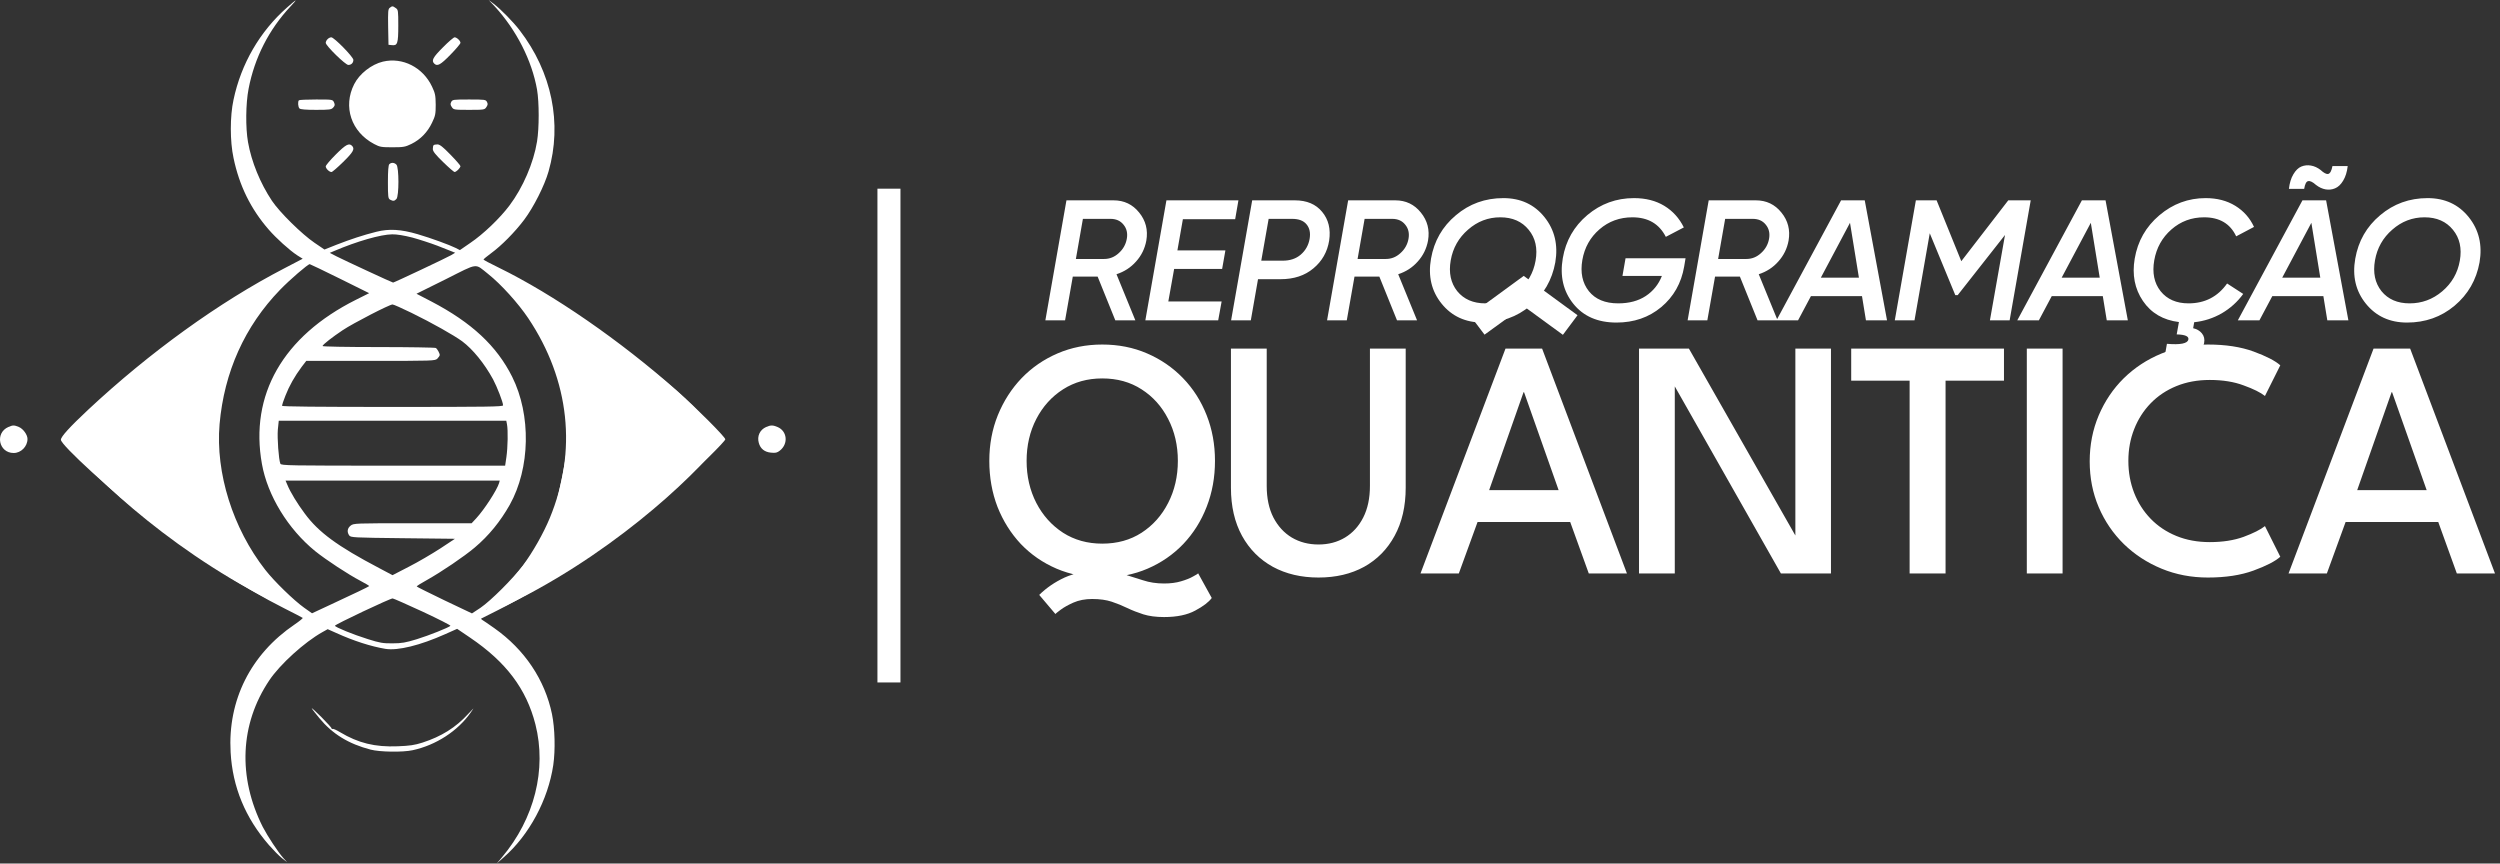 <svg xmlns="http://www.w3.org/2000/svg" width="359" height="124" viewBox="0 0 359 124" fill="none"><rect x="0" y="0" width="359" height="124" fill="#333333" stroke="none"/><path d="M126 62.547V98H127.653H129.307V62.547V27.095H127.653H126V62.547Z" fill="white"></path><path d="M41.22 1.075C37.334 4.498 34.622 9.144 33.531 14.336C33.018 16.684 33.018 20.289 33.531 22.67C34.358 26.655 36.011 30.012 38.591 32.972C39.682 34.228 41.567 35.932 42.675 36.659L43.468 37.155L40.773 38.561C31.497 43.373 21.477 50.599 12.663 58.833C10.017 61.314 8.744 62.703 8.744 63.149C8.744 63.91 16.235 70.756 21.89 75.171C27.859 79.817 35.151 84.513 40.823 87.357C42.228 88.068 43.419 88.68 43.468 88.73C43.518 88.779 42.989 89.21 42.311 89.672C35.995 93.955 32.688 100.553 33.118 108.043C33.399 113.02 35.217 117.435 38.624 121.354C39.252 122.065 40.079 122.909 40.492 123.239L41.237 123.818L40.724 123.256C39.947 122.396 38.425 120.081 37.731 118.742C34.126 111.565 34.457 103.975 38.673 97.692C40.211 95.394 43.733 92.202 46.313 90.764L47.057 90.35L48.281 90.896C50.794 92.037 53.275 92.831 55.358 93.178C57.144 93.459 60.318 92.681 63.94 91.061L65.643 90.3L67.495 91.557C72.671 95.062 75.581 98.915 76.887 104.025C78.524 110.474 76.755 117.551 72.092 123.091L71.331 124L72.323 123.123C75.994 119.915 78.706 114.856 79.45 109.862C79.764 107.679 79.682 104.587 79.268 102.553C78.243 97.609 75.333 93.277 71.001 90.218C70.174 89.639 69.397 89.094 69.264 89.028C69.132 88.944 69.049 88.862 69.099 88.829C69.148 88.796 70.141 88.299 71.331 87.704C79.4 83.67 89.421 76.742 97.622 69.532C100.185 67.283 104.154 63.364 104.154 63.083C104.154 62.752 99.954 58.552 97.209 56.105C89.041 48.896 79.483 42.281 71.612 38.428C70.405 37.85 69.43 37.321 69.43 37.271C69.43 37.221 69.909 36.808 70.504 36.378C72.026 35.27 73.944 33.319 75.266 31.566C76.622 29.764 78.194 26.655 78.772 24.621C80.756 17.726 79.252 10.368 74.622 4.349C73.712 3.158 71.943 1.356 70.918 0.562L70.174 0L71.017 0.893C74.142 4.283 76.374 8.665 77.119 12.865C77.433 14.717 77.433 18.371 77.119 20.322C76.622 23.398 75.085 26.953 73.167 29.499C71.794 31.335 69.396 33.633 67.528 34.89L66.04 35.915L65.461 35.617C64.568 35.171 61.906 34.196 59.988 33.633C57.573 32.922 55.87 32.823 54.035 33.286C52.133 33.766 50.381 34.344 48.297 35.154L46.594 35.833L45.156 34.857C43.353 33.633 40.145 30.475 39.054 28.838C37.367 26.308 36.11 23.232 35.614 20.405C35.251 18.355 35.283 14.866 35.697 12.749C36.557 8.268 38.624 4.233 41.716 0.926C42.162 0.463 42.493 0.066 42.443 0.066C42.394 0.066 41.848 0.513 41.22 1.075ZM59.211 34.113C60.236 34.394 61.856 34.923 62.815 35.287C63.775 35.667 64.734 36.047 64.948 36.13L65.362 36.295L64.783 36.643C64.27 36.957 56.598 40.578 56.449 40.578C56.333 40.578 49.488 37.403 48.347 36.825L47.355 36.312L48.016 36.031C51.274 34.642 54.68 33.666 56.317 33.65C56.945 33.633 58.053 33.815 59.211 34.113ZM48.81 40.016L53.01 42.099L51.092 43.059C40.641 48.3 35.83 56.7 37.615 66.638C38.425 71.169 41.369 75.981 45.255 79.139C46.859 80.429 50.017 82.496 51.753 83.405C52.48 83.785 53.059 84.133 53.01 84.166C52.911 84.265 50.86 85.257 47.57 86.779L44.808 88.068L43.684 87.275C42.196 86.216 39.385 83.488 38.095 81.834C33.431 75.865 30.935 67.912 31.53 60.917C32.191 53.426 35.135 46.862 40.228 41.603C41.617 40.165 44.213 37.932 44.477 37.932C44.544 37.932 46.495 38.875 48.81 40.016ZM70.091 39.338C71.96 40.826 74.423 43.555 75.862 45.704C81.815 54.6 82.906 64.802 78.954 74.377C78.044 76.576 76.523 79.271 75.085 81.206C73.662 83.091 70.504 86.25 68.983 87.291L67.776 88.085L63.807 86.2C61.642 85.158 59.856 84.265 59.839 84.216C59.839 84.149 60.484 83.736 61.278 83.306C63.427 82.099 66.651 79.916 68.173 78.626C70.207 76.906 71.844 74.889 73.2 72.492C76.143 67.233 76.292 59.594 73.547 54.104C71.331 49.673 67.726 46.316 61.939 43.29L59.806 42.182L64.006 40.099C68.785 37.701 68.123 37.784 70.091 39.338ZM41.732 39.123C41.369 39.404 40.509 40.198 39.831 40.909C35.78 44.993 32.919 50.086 31.58 55.559C30.918 58.304 30.671 60.289 30.671 63.067C30.671 70.094 33.167 76.973 37.797 82.711C39.054 84.265 41.369 86.514 42.196 87.01C42.443 87.159 42.642 87.341 42.642 87.407C42.642 87.672 36.871 84.546 33.795 82.612C25.842 77.651 18.533 71.946 12.184 65.729C10.828 64.423 9.736 63.248 9.736 63.133C9.736 62.819 12.432 60.041 15.094 57.626C22.865 50.582 31.828 44.117 39.583 39.95C40.955 39.222 42.13 38.611 42.228 38.611C42.311 38.594 42.096 38.825 41.732 39.123ZM73.216 39.999C82.41 44.844 93.191 52.914 100.93 60.752L103.245 63.1L100.351 65.927C94.018 72.145 85.784 78.461 77.201 83.653C74.754 85.141 69.909 87.754 69.81 87.638C69.777 87.606 70.108 87.324 70.538 87.01C72.555 85.555 74.853 82.992 76.887 79.95C80.624 74.393 82.558 67.167 82.013 60.851C81.451 54.336 79.384 48.929 75.498 43.803C74.423 42.414 71.91 39.785 70.918 39.04C70.604 38.792 70.388 38.594 70.438 38.594C70.504 38.594 71.744 39.222 73.216 39.999ZM59.095 44.927C62.038 46.366 65.197 48.151 66.37 49.011C67.892 50.152 69.545 52.17 70.802 54.468C71.381 55.559 72.24 57.759 72.24 58.205C72.24 58.404 70.075 58.437 56.367 58.437C45.569 58.437 40.492 58.387 40.492 58.271C40.492 58.172 40.707 57.511 40.989 56.816C41.534 55.411 42.311 54.038 43.32 52.682L43.981 51.822H53.225C62.269 51.822 62.485 51.822 62.815 51.492C62.997 51.31 63.146 51.078 63.146 50.979C63.146 50.731 62.799 50.103 62.584 49.97C62.485 49.904 58.764 49.838 54.333 49.838C49.686 49.838 46.28 49.772 46.313 49.689C46.396 49.441 47.735 48.4 49.223 47.407C50.711 46.415 55.937 43.72 56.367 43.72C56.515 43.72 57.739 44.266 59.095 44.927ZM72.803 60.933C72.968 61.76 72.919 64.257 72.72 65.629L72.538 66.87H56.449C41.517 66.87 40.36 66.853 40.261 66.588C40.013 65.96 39.798 62.901 39.897 61.694L40.029 60.421H56.367H72.703L72.803 60.933ZM71.662 69.383C71.347 70.392 69.562 73.153 68.388 74.427L67.726 75.138H59.26C50.943 75.138 50.778 75.138 50.347 75.484C49.868 75.865 49.802 76.394 50.149 76.89C50.381 77.188 50.711 77.204 57.855 77.287L65.329 77.37L63.229 78.759C62.055 79.519 60.038 80.71 58.731 81.371L56.367 82.595L54.432 81.57C48.479 78.444 45.751 76.444 43.766 73.748C42.708 72.343 41.666 70.623 41.269 69.631L41.005 69.019H56.383H71.761L71.662 69.383ZM60.732 87.853C62.964 88.895 64.75 89.805 64.684 89.871C64.386 90.135 61.625 91.243 59.856 91.789C58.235 92.285 57.689 92.384 56.367 92.384C55.011 92.4 54.531 92.318 52.811 91.772C50.695 91.111 48.099 90.053 48.099 89.854C48.099 89.672 56.085 85.902 56.383 85.935C56.548 85.952 58.5 86.828 60.732 87.853Z" fill="white"></path><path d="M55.986 1.108C55.722 1.29 55.705 1.604 55.738 3.869L55.788 6.432L56.284 6.482C57.078 6.581 57.194 6.234 57.194 3.687C57.194 1.521 57.177 1.389 56.83 1.157C56.383 0.843 56.333 0.843 55.986 1.108Z" fill="white"></path><path d="M47.041 5.622C46.891 5.754 46.776 6.002 46.776 6.151C46.776 6.565 49.604 9.326 50.017 9.326C50.447 9.326 50.744 9.028 50.744 8.598C50.744 8.185 47.983 5.357 47.57 5.357C47.421 5.357 47.173 5.473 47.041 5.622Z" fill="white"></path><path d="M63.593 6.813C62.171 8.235 61.922 8.698 62.353 9.128C62.799 9.574 63.262 9.31 64.684 7.854C65.478 7.044 66.122 6.284 66.122 6.151C66.122 5.854 65.593 5.358 65.279 5.358C65.147 5.358 64.386 6.003 63.593 6.813Z" fill="white"></path><path d="M54.994 8.847C53.34 9.243 51.621 10.583 50.86 12.088C49.223 15.312 50.43 18.95 53.738 20.686C54.547 21.116 54.779 21.149 56.366 21.149C57.954 21.149 58.186 21.099 59.079 20.669C60.385 20.025 61.394 18.983 62.038 17.627C62.518 16.635 62.568 16.37 62.568 15.031C62.55 13.708 62.501 13.41 62.038 12.435C60.732 9.673 57.822 8.185 54.994 8.847Z" fill="white"></path><path d="M42.923 14.403C42.741 14.584 42.791 15.362 43.006 15.577C43.138 15.709 43.915 15.775 45.37 15.775C47.338 15.775 47.586 15.742 47.85 15.444C48.099 15.163 48.115 15.047 47.966 14.7C47.768 14.287 47.768 14.287 45.403 14.287C44.097 14.287 42.973 14.336 42.923 14.403Z" fill="white"></path><path d="M64.8 14.634C64.651 14.899 64.667 15.064 64.882 15.378C65.13 15.758 65.197 15.775 67.362 15.775C69.529 15.775 69.595 15.758 69.843 15.378C70.058 15.064 70.074 14.899 69.925 14.634C69.761 14.303 69.611 14.287 67.362 14.287C65.114 14.287 64.965 14.303 64.8 14.634Z" fill="white"></path><path d="M48.215 22.191C47.421 22.984 46.776 23.745 46.776 23.894C46.776 24.208 47.289 24.704 47.602 24.704C47.718 24.704 48.463 24.059 49.273 23.265C50.728 21.843 50.992 21.381 50.546 20.934C50.116 20.504 49.653 20.752 48.215 22.191Z" fill="white"></path><path d="M62.269 20.851C62.203 20.901 62.154 21.149 62.154 21.397C62.154 21.728 62.501 22.174 63.625 23.266C64.436 24.059 65.18 24.704 65.279 24.704C65.378 24.704 65.61 24.555 65.792 24.373C65.974 24.192 66.122 23.96 66.122 23.861C66.122 23.762 65.477 23.018 64.684 22.207C63.593 21.083 63.146 20.736 62.815 20.736C62.567 20.736 62.319 20.785 62.269 20.851Z" fill="white"></path><path d="M55.903 23.58C55.771 23.712 55.705 24.522 55.705 26.143C55.705 28.292 55.738 28.507 56.019 28.673C56.466 28.904 56.631 28.888 56.928 28.573C57.309 28.193 57.309 24.026 56.928 23.646C56.631 23.332 56.185 23.299 55.903 23.58Z" fill="white"></path><path d="M1.204 61.314C-0.764 62.173 -0.185 65.051 1.965 65.051C3.023 65.051 3.949 64.109 3.949 63.033C3.949 62.438 3.337 61.578 2.709 61.314C2.014 61.033 1.865 61.033 1.204 61.314Z" fill="white"></path><path d="M110.024 61.314C109.115 61.711 108.685 62.637 108.966 63.612C109.197 64.439 109.793 64.918 110.719 65.001C111.364 65.068 111.596 65.018 111.992 64.704C113.232 63.728 113.05 61.893 111.645 61.314C110.983 61.033 110.669 61.033 110.024 61.314Z" fill="white"></path><path d="M44.776 101.727C44.858 101.892 45.354 102.504 45.867 103.132C47.735 105.398 50.05 106.82 53.225 107.646C54.548 107.993 57.839 108.043 59.261 107.729C62.617 107.002 65.742 104.967 67.594 102.322C68.14 101.528 68.14 101.545 67.214 102.537C65.445 104.472 63.378 105.762 60.666 106.638C59.525 107.002 58.847 107.1 57.094 107.167C53.853 107.299 51.439 106.704 48.843 105.149C48.331 104.835 47.834 104.62 47.752 104.67C47.669 104.719 47.62 104.703 47.636 104.62C47.652 104.554 46.991 103.81 46.148 102.967C45.321 102.14 44.692 101.578 44.776 101.727Z" fill="white"></path><path d="M9.5 63.5C12.3 56.7 33.5 42.5 43 38C41.167 39.833 37 44.3 35 47.5C32.5 51.5 32 57.5 31 60.5C30 63.5 32 69.5 33 74C33.8 77.6 40.667 85.167 44 88.5L41.5 87.5C25.9 80.3 13.5 68.667 9.5 63.5Z" fill="white"></path><path d="M103.5 63.5C100.7 56.7 79.5 42.5 70 38C71.5 40.5 76 44.8 78 48C80.5 52 80.98 57.381 81.5 60.5C82 63.5 80.5 69.5 79.5 74C78.7 77.6 72 85 69 88.5L71.5 87.5C87.1 80.3 99.5 68.667 103.5 63.5Z" fill="white"></path><path d="M164.612 34.554C164.399 35.703 163.907 36.704 163.136 37.557C162.381 38.41 161.445 39.017 160.329 39.379L163.037 46H160.157L157.622 39.723H154.052L152.945 46H150.114L153.142 28.769H159.911C161.421 28.769 162.643 29.352 163.579 30.517C164.53 31.682 164.875 33.028 164.612 34.554ZM160.649 36.351C161.273 35.793 161.659 35.112 161.806 34.308C161.954 33.504 161.798 32.823 161.339 32.265C160.896 31.707 160.272 31.428 159.468 31.428H155.505L154.496 37.188H158.557C159.345 37.188 160.042 36.909 160.649 36.351ZM177.37 31.477H169.862L169.075 35.957H175.967L175.499 38.615H168.607L167.77 43.292H175.426L174.933 46H164.472L167.499 28.769H177.838L177.37 31.477ZM185.943 28.769C187.65 28.769 188.954 29.319 189.857 30.419C190.776 31.518 191.112 32.896 190.866 34.554C190.604 36.178 189.849 37.508 188.602 38.541C187.371 39.575 185.804 40.092 183.9 40.092H180.651L179.617 46H176.786L179.814 28.769H185.943ZM188.06 34.308C188.208 33.438 188.06 32.74 187.617 32.215C187.19 31.69 186.501 31.428 185.549 31.428H182.177L181.118 37.434H184.195C185.246 37.434 186.107 37.147 186.78 36.572C187.469 35.981 187.896 35.227 188.06 34.308ZM205.065 34.554C204.852 35.703 204.36 36.704 203.588 37.557C202.834 38.41 201.898 39.017 200.782 39.379L203.49 46H200.61L198.075 39.723H194.505L193.398 46H190.567L193.595 28.769H200.364C201.874 28.769 203.096 29.352 204.032 30.517C204.983 31.682 205.328 33.028 205.065 34.554ZM201.102 36.351C201.726 35.793 202.112 35.112 202.259 34.308C202.407 33.504 202.251 32.823 201.792 32.265C201.348 31.707 200.725 31.428 199.921 31.428H195.958L194.948 37.188H199.01C199.798 37.188 200.495 36.909 201.102 36.351ZM212.927 46.32C210.45 46.32 208.48 45.417 207.02 43.612C205.559 41.807 205.051 39.649 205.494 37.139C205.937 34.611 207.126 32.535 209.063 30.911C210.999 29.27 213.272 28.449 215.881 28.449C218.359 28.449 220.329 29.36 221.789 31.181C223.25 33.003 223.766 35.169 223.34 37.68C222.88 40.207 221.682 42.283 219.746 43.908C217.826 45.516 215.553 46.32 212.927 46.32ZM213.297 43.563C215.053 43.563 216.612 42.989 217.974 41.84C219.352 40.675 220.197 39.206 220.509 37.434C220.821 35.661 220.493 34.185 219.524 33.003C218.556 31.805 217.194 31.206 215.438 31.206C213.699 31.206 212.156 31.797 210.811 32.978C209.465 34.144 208.636 35.612 208.324 37.385C208.013 39.157 208.324 40.634 209.26 41.815C210.212 42.98 211.557 43.563 213.297 43.563ZM242.044 37.089L241.847 38.271C241.437 40.667 240.337 42.611 238.548 44.105C236.776 45.581 234.635 46.32 232.124 46.32C229.433 46.32 227.365 45.417 225.921 43.612C224.477 41.807 223.976 39.625 224.419 37.065C224.846 34.57 226.019 32.511 227.939 30.886C229.876 29.262 232.107 28.449 234.635 28.449C236.325 28.449 237.777 28.819 238.992 29.557C240.206 30.295 241.141 31.329 241.798 32.658L239.213 34.012C238.261 32.142 236.661 31.206 234.413 31.206C232.592 31.206 231.016 31.78 229.687 32.929C228.358 34.078 227.537 35.547 227.225 37.335C226.914 39.141 227.225 40.634 228.161 41.815C229.096 42.98 230.499 43.563 232.37 43.563C233.945 43.563 235.266 43.21 236.333 42.505C237.4 41.799 238.171 40.839 238.647 39.625H232.985L233.428 37.089H242.044ZM256.84 34.554C256.627 35.703 256.135 36.704 255.363 37.557C254.609 38.41 253.673 39.017 252.557 39.379L255.265 46H252.385L249.85 39.723H246.28L245.173 46H242.342L245.37 28.769H252.139C253.649 28.769 254.871 29.352 255.807 30.517C256.758 31.682 257.103 33.028 256.84 34.554ZM252.877 36.351C253.501 35.793 253.887 35.112 254.034 34.308C254.182 33.504 254.026 32.823 253.567 32.265C253.123 31.707 252.5 31.428 251.696 31.428H247.733L246.723 37.188H250.785C251.573 37.188 252.27 36.909 252.877 36.351ZM267.949 46L267.383 42.529H260.047L258.201 46H255.1L264.38 28.769H267.777L270.977 46H267.949ZM261.475 39.871H266.94L265.66 31.994L261.475 39.871ZM291.611 28.769L288.583 46H285.753L287.919 33.742L281.125 42.382H280.78L277.113 33.495L274.922 46H272.091L275.119 28.769H278.097L281.642 37.508L288.386 28.769H291.611ZM302.53 46L301.963 42.529H294.628L292.782 46H289.68L298.96 28.769H302.357L305.557 46H302.53ZM296.056 39.871H301.52L300.24 31.994L296.056 39.871ZM314.273 43.563C316.62 43.563 318.466 42.611 319.811 40.708L322.125 42.209C321.305 43.342 320.279 44.269 319.048 44.991C317.817 45.696 316.496 46.123 315.085 46.271L314.937 47.132C315.463 47.247 315.881 47.493 316.193 47.871C316.505 48.248 316.611 48.708 316.513 49.249C316.201 50.89 314.306 51.58 310.827 51.317L311.171 49.372C313.108 49.536 314.133 49.331 314.248 48.757C314.347 48.297 313.789 48.051 312.574 48.019L312.894 46.246C310.63 45.967 308.907 44.958 307.725 43.218C306.544 41.479 306.15 39.452 306.544 37.139C306.97 34.628 308.152 32.552 310.088 30.911C312.025 29.27 314.24 28.449 316.734 28.449C318.375 28.449 319.795 28.819 320.993 29.557C322.191 30.295 323.085 31.305 323.676 32.585L321.116 33.938C320.263 32.117 318.728 31.206 316.513 31.206C314.708 31.206 313.141 31.789 311.811 32.954C310.482 34.119 309.662 35.596 309.35 37.385C309.038 39.173 309.342 40.65 310.261 41.815C311.196 42.98 312.533 43.563 314.273 43.563ZM332.577 26.554C332.101 26.127 331.724 25.947 331.445 26.012C331.182 26.061 330.994 26.431 330.879 27.12H328.688C328.786 26.267 329 25.569 329.328 25.028C329.656 24.47 330.034 24.101 330.46 23.92C330.903 23.739 331.363 23.69 331.839 23.772C332.331 23.854 332.799 24.068 333.242 24.412C333.701 24.839 334.062 25.028 334.325 24.979C334.604 24.913 334.809 24.535 334.94 23.846H337.131C337.033 24.7 336.811 25.405 336.466 25.963C336.138 26.505 335.753 26.866 335.309 27.046C334.883 27.227 334.431 27.276 333.956 27.194C333.48 27.112 333.02 26.898 332.577 26.554ZM334.202 46L333.636 42.529H326.3L324.454 46H321.352L330.633 28.769H334.029L337.229 46H334.202ZM327.728 39.871H333.193L331.913 31.994L327.728 39.871ZM345.65 46.32C343.172 46.32 341.202 45.417 339.742 43.612C338.281 41.807 337.773 39.649 338.216 37.139C338.659 34.611 339.849 32.535 341.785 30.911C343.721 29.27 345.994 28.449 348.603 28.449C351.081 28.449 353.051 29.36 354.511 31.181C355.972 33.003 356.489 35.169 356.062 37.68C355.602 40.207 354.404 42.283 352.468 43.908C350.548 45.516 348.275 46.32 345.65 46.32ZM346.019 43.563C347.775 43.563 349.334 42.989 350.696 41.84C352.074 40.675 352.919 39.206 353.231 37.434C353.543 35.661 353.215 34.185 352.247 33.003C351.278 31.805 349.916 31.206 348.16 31.206C346.421 31.206 344.878 31.797 343.533 32.978C342.187 34.144 341.358 35.612 341.047 37.385C340.735 39.157 341.047 40.634 341.982 41.815C342.934 42.98 344.279 43.563 346.019 43.563Z" fill="white"></path><path d="M167.159 83.79C168.088 83.79 168.904 83.684 169.605 83.472C170.322 83.26 170.893 83.032 171.317 82.787C171.757 82.559 172.002 82.404 172.051 82.323L174.007 85.869C173.583 86.456 172.793 87.06 171.635 87.679C170.493 88.299 169.001 88.609 167.159 88.609C166.001 88.609 165.007 88.478 164.175 88.217C163.36 87.956 162.593 87.655 161.876 87.312C161.175 86.97 160.433 86.668 159.65 86.407C158.868 86.147 157.93 86.016 156.837 86.016C155.827 86.016 154.93 86.187 154.147 86.53C153.381 86.872 152.769 87.215 152.313 87.557C151.856 87.899 151.603 88.103 151.554 88.168L149.231 85.429C150.258 84.418 151.473 83.587 152.875 82.934C154.294 82.298 155.941 81.98 157.816 81.98C159.12 81.98 160.262 82.127 161.24 82.421C162.235 82.731 163.197 83.032 164.126 83.326C165.056 83.635 166.066 83.79 167.159 83.79ZM147.421 66.18C147.421 68.398 147.886 70.412 148.815 72.222C149.745 74.015 151.025 75.442 152.655 76.502C154.286 77.545 156.161 78.067 158.281 78.067C160.433 78.067 162.316 77.545 163.93 76.502C165.561 75.442 166.833 74.015 167.746 72.222C168.675 70.412 169.14 68.398 169.14 66.18C169.14 63.963 168.675 61.957 167.746 60.163C166.833 58.37 165.561 56.951 163.93 55.908C162.316 54.864 160.433 54.342 158.281 54.342C156.161 54.342 154.286 54.864 152.655 55.908C151.025 56.951 149.745 58.37 148.815 60.163C147.886 61.957 147.421 63.963 147.421 66.18ZM142.065 66.18C142.065 63.832 142.472 61.647 143.288 59.625C144.119 57.587 145.261 55.81 146.712 54.294C148.179 52.777 149.899 51.595 151.872 50.747C153.845 49.899 155.981 49.475 158.281 49.475C160.612 49.475 162.756 49.899 164.713 50.747C166.686 51.595 168.406 52.777 169.874 54.294C171.341 55.81 172.475 57.587 173.274 59.625C174.073 61.647 174.472 63.832 174.472 66.18C174.472 68.545 174.073 70.746 173.274 72.784C172.491 74.806 171.374 76.583 169.923 78.116C168.472 79.632 166.759 80.815 164.786 81.662C162.814 82.51 160.645 82.934 158.281 82.934C155.9 82.934 153.715 82.51 151.726 81.662C149.753 80.815 148.041 79.632 146.589 78.116C145.155 76.583 144.038 74.806 143.239 72.784C142.456 70.746 142.065 68.545 142.065 66.18ZM196.722 50.062H201.858V70.045C201.858 72.703 201.328 75.002 200.268 76.942C199.224 78.866 197.765 80.35 195.89 81.393C194.015 82.421 191.83 82.934 189.335 82.934C186.857 82.934 184.672 82.421 182.78 81.393C180.889 80.35 179.413 78.866 178.353 76.942C177.293 75.002 176.763 72.703 176.763 70.045V50.062H181.9V69.776C181.9 71.537 182.218 73.045 182.854 74.3C183.506 75.556 184.386 76.518 185.495 77.187C186.62 77.855 187.9 78.189 189.335 78.189C190.77 78.189 192.042 77.855 193.151 77.187C194.259 76.518 195.132 75.556 195.768 74.3C196.404 73.045 196.722 71.537 196.722 69.776V50.062ZM216.188 50.062H221.447L233.627 82.347H228.148L225.482 74.961H212.177L209.487 82.347H203.983L216.188 50.062ZM213.84 70.387H223.819L218.854 56.324H218.781L213.84 70.387ZM213.18 48.057L211.076 45.268L218.805 39.618L226.534 45.268L224.431 48.081L218.805 43.972L213.18 48.057ZM240.156 54.88L240.499 54.929V82.347H235.362V50.062H242.529L258.133 77.456L257.815 77.529V50.062H262.927V82.347H255.736L240.156 54.88ZM274.221 54.66H265.832V50.062H287.771V54.66H279.382V82.347H274.221V54.66ZM291.05 50.062H296.186V82.347H291.05V50.062ZM317.324 77.847C319.183 77.847 320.805 77.594 322.191 77.089C323.593 76.567 324.612 76.053 325.248 75.548L327.45 79.95C326.716 80.603 325.436 81.263 323.61 81.931C321.783 82.6 319.598 82.934 317.055 82.934C314.674 82.934 312.456 82.51 310.402 81.662C308.347 80.815 306.546 79.641 304.997 78.14C303.448 76.624 302.241 74.855 301.377 72.833C300.513 70.811 300.081 68.618 300.081 66.254C300.081 63.889 300.513 61.688 301.377 59.65C302.241 57.612 303.439 55.834 304.972 54.318C306.521 52.801 308.323 51.619 310.378 50.772C312.448 49.907 314.674 49.475 317.055 49.475C319.598 49.475 321.783 49.809 323.61 50.478C325.436 51.147 326.716 51.807 327.45 52.459L325.248 56.862C324.612 56.356 323.593 55.851 322.191 55.345C320.805 54.823 319.183 54.562 317.324 54.562C315.563 54.562 313.965 54.856 312.53 55.443C311.095 56.03 309.864 56.853 308.837 57.913C307.809 58.973 307.019 60.212 306.464 61.631C305.91 63.033 305.633 64.55 305.633 66.18C305.633 67.827 305.91 69.36 306.464 70.778C307.019 72.197 307.809 73.436 308.837 74.496C309.864 75.556 311.095 76.379 312.53 76.966C313.965 77.553 315.563 77.847 317.324 77.847ZM340.84 50.062H346.099L358.279 82.347H352.8L350.134 74.961H336.829L334.138 82.347H328.635L340.84 50.062ZM338.492 70.387H348.471L343.506 56.324H343.433L338.492 70.387Z" fill="white"></path></svg>
